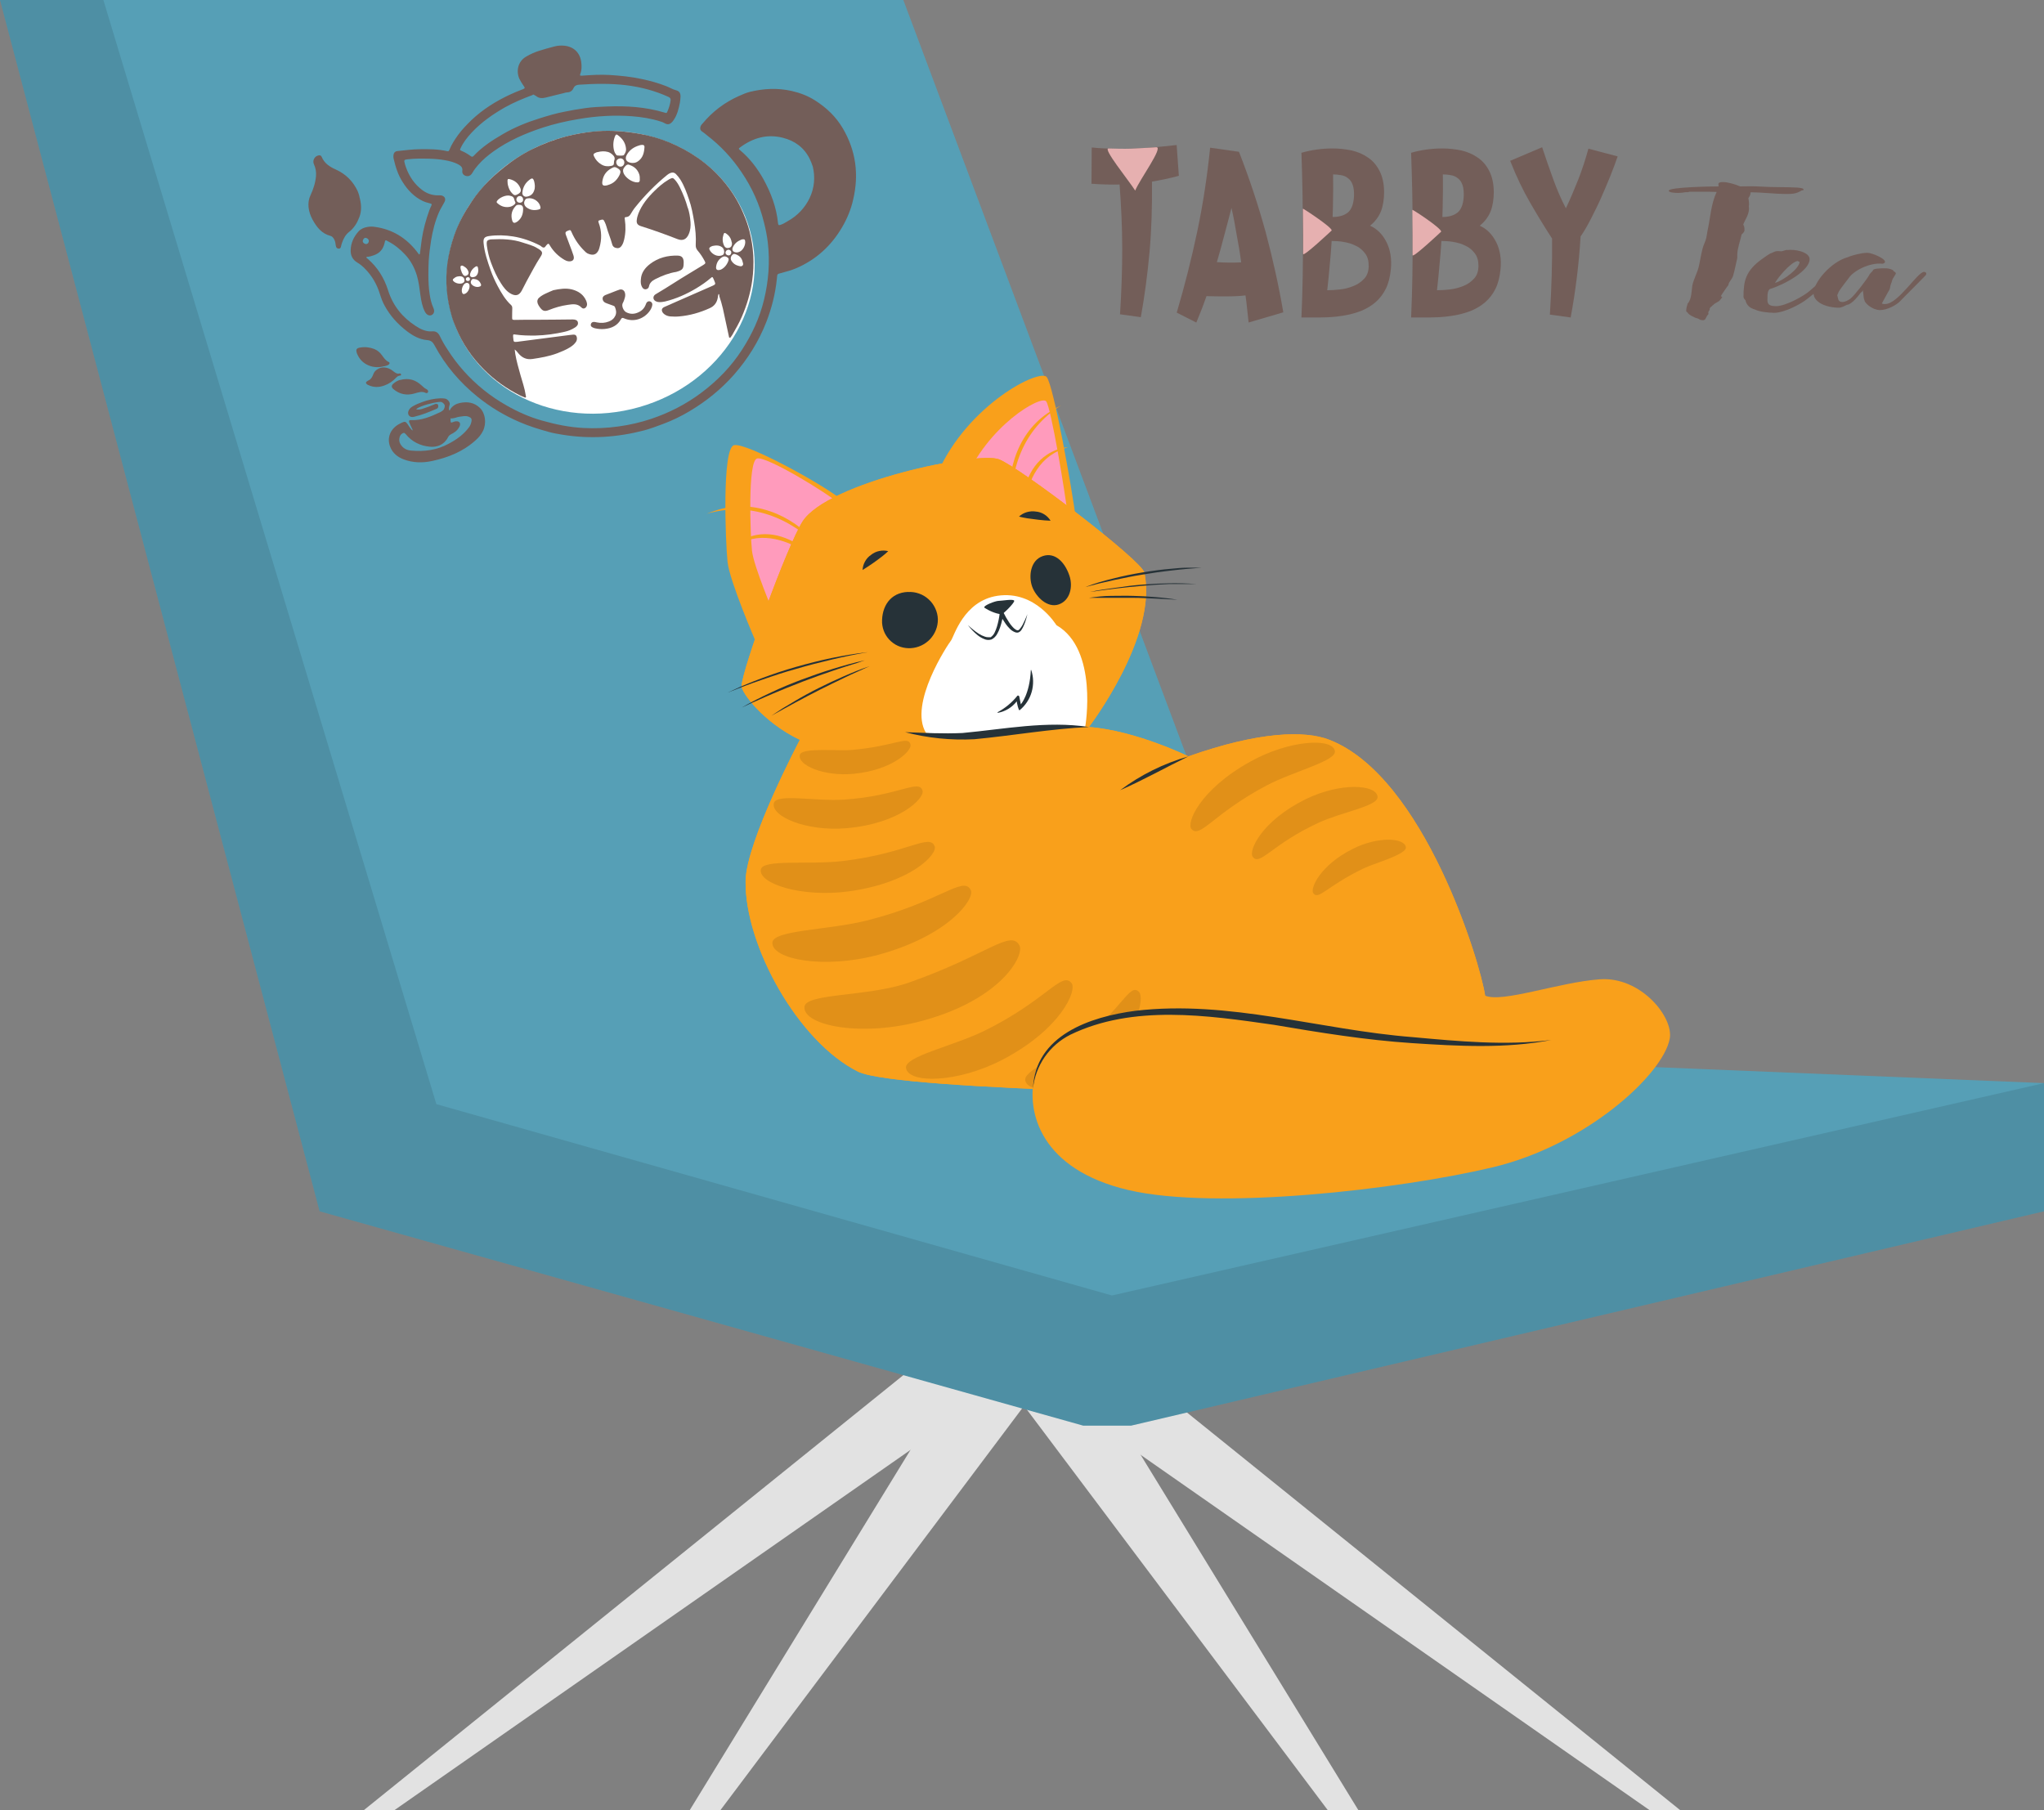 <svg xmlns="http://www.w3.org/2000/svg" id="Layer_1" data-name="Layer 1" viewBox="0 0 269.29 238.52"><rect x="0" y="0" width="269.29" height="238.52" fill="#808080" stroke="none"/><defs><style>      .cls-1, .cls-2 {        isolation: isolate;        opacity: .1;      }      .cls-3 {        fill: #735e59;      }      .cls-4 {        fill: #e2e2e2;      }      .cls-5 {        fill: #263238;      }      .cls-6 {        fill: #e6b0b0;      }      .cls-7 {        fill: #ff9bbc;      }      .cls-8 {        fill: #fff;      }      .cls-9 {        fill: #f9a01b;      }      .cls-2 {        fill: #090909;      }      .cls-10 {        fill: #569fb6;      }    </style></defs><path class="cls-4" d="M119.52,180.78l-71.61,57.74h4.03l82.71-57.74h-15.13Z"></path><path class="cls-4" d="M126.24,180.78l-35.38,57.74h4.04l43.36-57.74h-12.02Z"></path><path class="cls-4" d="M143.59,180.78l35.38,57.74h-4.03l-43.37-57.74h12.02,0Z"></path><path class="cls-4" d="M149.77,180.78l71.61,57.74h-4.03l-82.7-57.74h15.12Z"></path><path class="cls-10" d="M269.29,159.6v-16.89l-98.34-4.04L119.01,0H0l42.11,159.6,100.6,28.24h6.31l120.27-28.24h0Z"></path><path class="cls-2" d="M0,0h13.62l43.87,145.48,89,25.21,122.8-27.98v16.89l-120.27,28.24h-6.31l-100.6-28.24L0,0Z"></path><path class="cls-9" d="M141.81,68.83c-.61-4.74-3-18-3.91-19.15s-10.35,3.58-14.34,12.58l18.25,6.57Z"></path><path class="cls-7" d="M140.75,68.45c-.46-3.88-2.27-14.64-2.91-15.56-.64-.92-7.83,3.24-10.78,10.61l13.69,4.95Z"></path><path class="cls-9" d="M134.78,67.78c-.3-2.89.63-6.21,3.16-7.87.83-.55,1.78-.9,2.77-1-.23.09-.46.18-.68.25-.23.07-.45.17-.66.29-3.13,1.46-4.29,5.07-4.59,8.29v.04h0Z"></path><path class="cls-9" d="M133.34,67.7c-1.08-4.78.47-10.36,4.61-13.21.58-.39,1.19-.75,1.82-1.06-5,3.15-6.9,8.56-6.43,14.27h0Z"></path><path class="cls-9" d="M111.05,65.98c-2.31-2-12.75-7.73-14.35-7.32s-1.12,12.78-.85,15.36c.27,2.58,3.75,10.6,3.75,10.6l11.45-18.64Z"></path><path class="cls-7" d="M110.74,66.48c-1.83-1.58-9.75-6.4-11-6.07s-.89,10.11-.67,12.15,2.87,8.28,2.87,8.28c0,0,8.8-14.36,8.8-14.36Z"></path><path class="cls-9" d="M107.16,73.41c-2.62-1.89-6.11-3.39-9.26-2-.23.08-.45.18-.65.3-.21.12-.42.24-.64.35.72-.68,1.59-1.18,2.54-1.46,2.92-.8,6,.68,8,2.8h.01Z"></path><path class="cls-9" d="M108.09,72.26c-4-4.11-9.34-6.23-15-4.56.65-.27,1.32-.49,2-.67,4.87-1.23,10.09,1.27,13,5.23Z"></path><path class="cls-9" d="M97.7,90.41c0,.82,2.81,4.74,7.68,7.07,0,0-7.06,13.36-7.15,18.57-.13,8.51,6.9,21.19,14.8,25.14,5.28,2.64,57.38,3.19,59.85,3.19s23.19-10.26,22.78-13.2c-.59-4.2-8-28.82-20.51-33.7-3.27-1.28-9.36-1.08-18.58,2.18,0,0-6.91-3.4-13.11-3.87,0,0,9.11-11.91,7.31-20.34-.34-1.6-16.36-13.84-19.16-14.93s-22.57,3-25.88,8.2c-2.04,3.21-8,19.62-8.03,21.69Z"></path><path class="cls-9" d="M97.7,90.41c0,.82,2.81,4.74,7.68,7.07,0,0-7.06,13.36-7.15,18.57-.13,8.51,6.9,21.19,14.8,25.14,5.28,2.64,57.38,3.19,59.85,3.19s23.19-10.26,22.78-13.2c-.59-4.2-8-28.82-20.51-33.7-3.27-1.28-9.36-1.08-18.58,2.18,0,0-6.91-3.4-13.11-3.87,0,0,9.11-11.91,7.31-20.34-.34-1.6-16.36-13.84-19.16-14.93s-22.57,3-25.88,8.2c-2.04,3.21-8,19.62-8.03,21.69Z"></path><path class="cls-5" d="M156.57,99.66c-3,1.46-6,3.15-9,4.46,2.7-2.02,5.75-3.53,9-4.46Z"></path><path class="cls-1" d="M105.38,99.45c-.35,1.34,3.14,2.9,7.13,2.5,5.2-.52,7.63-3.08,7.45-3.83-.29-1.29-2,.2-7.82.7-1.68.15-6.51-.36-6.76.63Z"></path><path class="cls-1" d="M101.96,105.81c-.45,1.73,4.24,3.78,9.59,3.31,7-.62,10.21-3.92,10-4.9-.41-1.68-3.13.67-10.4,1.14-3.76.24-8.86-.84-9.19.45Z"></path><path class="cls-1" d="M100.24,114.56c-.34,1.87,5.43,3.75,11.69,2.87,8.15-1.15,11.6-4.89,11.21-5.92-.67-1.76-3.62.94-12.14,1.94-4.37.52-10.51-.29-10.76,1.11Z"></path><path class="cls-1" d="M185.22,111.64c-.15-1.27-3.7-1.47-7,.21-4.35,2.18-5.61,5.22-5.21,5.82.69,1,1.71-.86,6.57-3.22,1.39-.69,5.75-1.86,5.64-2.81Z"></path><path class="cls-1" d="M181.49,104.97c-.18-1.65-4.95-1.88-9.45.32-5.85,2.87-7.57,6.82-7,7.59.91,1.32,2.5-1.63,8.66-4.47,3.14-1.45,7.93-2.21,7.79-3.44Z"></path><path class="cls-1" d="M175.86,98.93c-.33-1.74-6-1.44-11.12,1.41-6.71,3.71-8.46,8.12-7.77,8.89,1.16,1.3,2.84-2,9.9-5.74,3.64-1.91,9.29-3.23,8.99-4.56Z"></path><path class="cls-1" d="M135.09,142.43c.56,1.82,5.46,1.25,9.54-2,5.31-4.22,6.16-8.95,5.44-9.72-1.23-1.32-2.17,2.26-7.8,6.5-2.89,2.19-7.6,3.87-7.18,5.22Z"></path><path class="cls-1" d="M101.76,124.19c-.11,2.23,6.85,3.54,14,1.6,9.29-2.54,12.73-7.39,12.13-8.53-1-1.94-4.07,1.63-13.79,4.05-5.02,1.25-12.25,1.23-12.34,2.88Z"></path><path class="cls-1" d="M119.36,140.72c.33,2.07,6.74,2,12.69-1.08,7.75-4.05,9.88-9.17,9.12-10.11-1.28-1.61-3.29,2.24-11.44,6.27-4.19,2.06-10.57,3.37-10.37,4.92Z"></path><path class="cls-1" d="M105.98,132.69c-.12,2.48,7.66,4,15.64,1.78,10.39-2.84,13.37-8.64,12.69-9.9-1.16-2.17-4.34,1.31-14.55,4.89-5.44,1.91-13.69,1.37-13.78,3.23Z"></path><path class="cls-9" d="M195.66,131.18c2.24,1,9.75-1.77,15.13-2.15,5.38-.38,9.74,5,9.19,7.84-.89,4.71-11,14-23.31,16.93s-36.43,5.71-48,3-13.46-10.23-12.37-15c1.38-6.05,10.07-9.3,22-8.29,7.89.67,21.65,3.07,29.72,3.52l7.64-5.85h0Z"></path><path class="cls-5" d="M136.09,143.46c.26-7.07,7.57-9.51,13.51-10.28,12.34-1.45,24.31,2.52,36.5,3.47,6.06.55,12.19,1.14,18.26.38-6,1.16-12.24.81-18.33.41s-12.19-1.39-18.2-2.41c-8.76-1.26-18.57-2.69-26.81,1.3-1.36.68-2.52,1.69-3.38,2.93-.86,1.25-1.4,2.69-1.55,4.2h0Z"></path><path class="cls-8" d="M131.42,78.5c-4.49.67-5.74,5.41-6.13,5.9s-5.63,8.35-3.29,12.17c1.83.22,3.68.32,5.52.29,2.51-.1,11.95-1.22,15.46-1.13,0,0,1.76-10.16-3.8-13.36-.02,0-2.75-4.62-7.76-3.87Z"></path><path class="cls-5" d="M143.46,95.79c-5.08.24-10,1.13-15.09,1.61-3.07.16-6.15-.15-9.12-.93,2.54.09,5,.23,7.55.11,5.52-.51,11.11-1.64,16.66-.79Z"></path><path class="cls-5" d="M137.41,73.26c1.56-.52,2.87.77,3.48,2.58.5,1.48.08,3.29-1.41,3.8s-3-1-3.49-2.33-.27-3.5,1.42-4.05h0Z"></path><path class="cls-5" d="M119.63,77.99c-2.36.09-3.49,1.95-3.42,4.07.03.47.15.93.35,1.35.21.42.49.8.85,1.11.35.31.76.55,1.21.7.45.15.92.21,1.39.18.97-.06,1.87-.49,2.53-1.19.66-.71,1.03-1.64,1.02-2.61-.01-.5-.13-.99-.34-1.44-.21-.45-.5-.86-.87-1.19-.37-.34-.8-.6-1.26-.76-.47-.17-.97-.24-1.46-.21h0Z"></path><path class="cls-5" d="M129.67,80.05c.68.46,1.45.77,2.26.91.19,0,1.71-1.49,1.69-1.79s-1.65,0-2.06,0-1.99.6-1.89.88Z"></path><path class="cls-5" d="M135.36,80.92c-.19.47-.39.94-.62,1.38-.11.21-.25.41-.4.59-.06.07-.13.13-.22.16-.09,0-.17-.02-.25-.06-.19-.11-.36-.26-.5-.43-.16-.18-.31-.37-.44-.58-.27-.41-.52-.84-.73-1.28l-.39-.81-.1.9c-.07.6-.19,1.18-.36,1.76-.09.28-.19.56-.32.82-.12.24-.29.44-.51.59h-.36c-.14,0-.28-.03-.41-.08-.28-.09-.55-.22-.8-.38-.51-.33-.99-.72-1.43-1.15.37.5.8.96,1.29,1.35.25.2.53.37.83.49.31.15.67.17,1,.06.32-.16.57-.42.74-.73.16-.28.29-.58.39-.89.2-.6.34-1.22.42-1.85l-.5.08c.23.46.5.91.8,1.33.15.22.32.42.51.61.19.21.42.37.68.48.15.07.33.09.49.05.15-.06.29-.17.38-.3.15-.22.27-.45.37-.7.19-.46.33-.93.44-1.41Z"></path><path class="cls-5" d="M142.98,77.35c1.25-.34,2.51-.65,3.78-.92s2.53-.53,3.81-.73l1.92-.3c.64-.08,1.28-.17,1.93-.24,1.28-.16,2.57-.25,3.87-.36h-1.95c-.65,0-1.3.07-1.94.13-1.3.1-2.59.28-3.87.49s-2.56.47-3.82.79c-.63.15-1.26.32-1.88.5s-1.24.41-1.85.64h0Z"></path><path class="cls-5" d="M143.64,77.99l1.74-.24,1.74-.22c1.16-.13,2.32-.26,3.48-.35l1.75-.14,1.74-.09h3.51c-1.17-.08-2.34-.12-3.51-.1s-2.34.08-3.51.17-2.33.23-3.49.41-2.31.28-3.45.56h0Z"></path><path class="cls-5" d="M143.45,78.77h5.84c.97,0,1.95.06,2.92.1l2.92.15c-.48-.08-1-.14-1.45-.2s-1-.11-1.46-.15c-1-.09-1.94-.13-2.92-.16-.98-.03-1.95,0-2.93,0s-1.95.13-2.92.26Z"></path><path class="cls-5" d="M114.33,85.93c-.8.08-1.6.2-2.39.33s-1.59.28-2.38.44c-1.58.33-3.14.73-4.69,1.17-1.55.44-3.08.95-4.59,1.52-.76.28-1.5.58-2.25.89-.37.15-.74.32-1.1.49l-1.1.5c1.5-.59,3-1.18,4.52-1.69.76-.27,1.52-.52,2.28-.77s1.54-.48,2.31-.69c1.54-.46,3.1-.85,4.66-1.22s3.14-.7,4.73-.97Z"></path><path class="cls-5" d="M113.93,87c-1.42.31-2.82.71-4.2,1.13s-2.76.91-4.13,1.42c-1.37.51-2.7,1.07-4,1.68s-2.61,1.26-3.88,2c.66-.3,1.31-.63,2-.91l1-.45,1-.43c.67-.29,1.34-.56,2-.83.66-.27,1.35-.54,2-.79,1.35-.52,2.72-1,4.09-1.47.68-.23,1.37-.46,2.06-.67.69-.21,1.37-.42,2.06-.68Z"></path><path class="cls-5" d="M114.56,87.78c-1.15.38-2.27.84-3.38,1.32s-2.21,1-3.29,1.54-2.15,1.12-3.19,1.74c-.53.3-1,.62-1.56.93l-1.52,1c1.06-.58,2.11-1.18,3.18-1.75s2.13-1.14,3.21-1.68,2.16-1.07,3.25-1.59c.54-.26,1.09-.52,1.64-.76.55-.24,1.1-.51,1.66-.75Z"></path><path class="cls-5" d="M138.41,68.61c-.21-.34-.49-.63-.83-.84s-.72-.34-1.12-.37c-.39-.06-.79-.03-1.18.08-.38.11-.73.31-1.03.58.4.12.75.16,1.09.23,1,.14,2,.28,3.06.32h0Z"></path><path class="cls-5" d="M113.64,75.1c.88-.54,1.73-1.13,2.54-1.76.29-.22.57-.46.84-.72-.39-.1-.79-.1-1.18-.02s-.76.25-1.07.5c-.33.22-.61.52-.8.87-.2.35-.31.74-.33,1.13Z"></path><path class="cls-5" d="M131.43,93.84c1.01-.54,1.9-1.28,2.61-2.17.05-.07.22,0,.24.08l.21,1.05s1.17-1.28,1.32-4.52h.05c.31.93.33,1.94.06,2.89s-.83,1.79-1.59,2.41c-.15.08-.36-1-.38-1.17-.6.78-1.47,1.32-2.44,1.5-.05.02-.13-.04-.08-.07h0Z"></path><g id="text"><path class="cls-3" d="M143.83,19.43c.93.1,1.79.13,2.58.16s1.63.03,2.49,0,1.79-.06,2.74-.16c.99-.06,2.11-.19,3.38-.32l.29,4.05c-.64.19-1.28.32-1.85.45s-1.15.22-1.69.32c.03,3.25-.06,6.35-.32,9.25-.26,2.9-.64,5.77-1.15,8.61l-2.74-.38c.19-2.97.29-5.84.29-8.61s-.13-5.61-.35-8.49c-1.12.03-2.36,0-3.7-.1l.03-4.79h0Z"></path><path class="cls-3" d="M164.5,42.49c-.06-.57-.13-1.15-.19-1.75-.06-.61-.13-1.21-.22-1.82-.8.1-1.63.13-2.46.13s-1.72,0-2.68-.03c-.22.64-.45,1.24-.67,1.82-.22.57-.45,1.12-.67,1.66l-2.58-1.31c1.05-3.54,1.95-7.11,2.71-10.72s1.31-7.27,1.69-11.01l3.8.54c1.4,3.57,2.55,7.08,3.51,10.56.93,3.48,1.72,7.02,2.33,10.59l-4.56,1.34h-.01ZM162.24,27.4c-.29,1.15-.61,2.36-.93,3.54-.32,1.21-.64,2.42-.99,3.6.54.03,1.08.06,1.6.06s1.05,0,1.6-.03c-.16-1.28-.38-2.49-.61-3.73-.19-1.18-.41-2.33-.67-3.45h0Z"></path><path class="cls-3" d="M171.46,20.13c1.31-.38,2.71-.57,4.15-.57.83,0,1.66.1,2.46.26.8.19,1.5.48,2.14.93.64.41,1.15,1.02,1.53,1.75s.61,1.69.61,2.81c0,.93-.13,1.79-.41,2.52-.29.73-.77,1.37-1.44,1.91.93.41,1.66,1.15,2.17,2.17s.7,2.2.57,3.57c-.1,1.02-.32,1.88-.67,2.58-.35.7-.8,1.28-1.34,1.75s-1.15.83-1.82,1.12c-.67.26-1.4.48-2.14.61-.73.13-1.5.22-2.27.26s-1.5.03-2.2.03h-1.34c.16-3.6.22-7.21.19-10.78,0-3.6-.06-7.24-.19-10.91h0ZM175.44,31.77c-.06,1.08-.16,2.2-.26,3.25-.1,1.08-.19,2.14-.32,3.22.48,0,1.02-.03,1.66-.1.64-.06,1.21-.22,1.79-.45s1.05-.57,1.44-.99.57-.99.57-1.69-.16-1.21-.48-1.63-.7-.77-1.21-.99c-.48-.26-1.02-.41-1.6-.51-.54-.1-1.08-.13-1.6-.13v.02ZM175.63,22.97c0,.96.03,1.91,0,2.81,0,.93-.03,1.85-.06,2.81.83,0,1.5-.19,1.98-.57s.77-1.08.83-2.11c.03-.64-.03-1.15-.16-1.53s-.32-.67-.61-.89c-.26-.22-.57-.35-.93-.41-.32-.06-.7-.1-1.05-.1h0Z"></path><path class="cls-3" d="M185.91,20.13c1.31-.38,2.71-.57,4.15-.57.83,0,1.66.1,2.46.26.8.19,1.5.48,2.14.93.64.41,1.15,1.02,1.53,1.75s.61,1.69.61,2.81c0,.93-.13,1.79-.41,2.52-.29.73-.77,1.37-1.44,1.91.93.41,1.66,1.15,2.17,2.17s.7,2.2.57,3.57c-.1,1.02-.32,1.88-.67,2.58-.35.7-.8,1.28-1.34,1.75s-1.15.83-1.82,1.12c-.67.26-1.4.48-2.14.61-.73.13-1.5.22-2.27.26s-1.5.03-2.2.03h-1.34c.16-3.6.22-7.21.19-10.78.03-3.6-.06-7.24-.19-10.91h0ZM189.9,31.77c-.06,1.08-.16,2.2-.26,3.25-.1,1.08-.19,2.14-.32,3.22.48,0,1.02-.03,1.66-.1s1.21-.22,1.79-.45c.57-.22,1.05-.57,1.44-.99s.57-.99.57-1.69-.16-1.21-.48-1.63-.7-.77-1.21-.99c-.48-.26-1.02-.41-1.6-.51s-1.08-.13-1.6-.13v.02ZM190.09,22.97c0,.96.03,1.91,0,2.81,0,.93-.03,1.85-.06,2.81.83,0,1.5-.19,1.98-.57s.77-1.08.83-2.11c.03-.64-.03-1.15-.16-1.53s-.32-.67-.61-.89c-.26-.22-.57-.35-.93-.41-.32-.06-.67-.1-1.05-.1h0Z"></path><path class="cls-3" d="M213.12,20.61c-.29.83-.61,1.72-.99,2.65s-.77,1.85-1.18,2.78-.86,1.82-1.31,2.71-.89,1.66-1.37,2.36h-.03c-.22,3.7-.67,7.27-1.31,10.72l-2.74-.38c.22-3.41.32-6.76.29-10.02-.96-1.47-1.91-3.03-2.87-4.69s-1.85-3.51-2.65-5.55l4.21-1.79c.48,1.44.96,2.84,1.44,4.15.48,1.34,1.02,2.62,1.69,3.89.61-1.28,1.15-2.58,1.66-3.86.51-1.31.93-2.62,1.31-3.99l3.86,1.02h-.01Z"></path><g><path class="cls-3" d="M224.16,42.14l-.06.03c-.13-.03-.29-.16-.45-.22-.32-.03-1.28-.54-1.31-.77-.1-.06-.19-.13-.19-.22,0-.32.1-.64.19-.96.54-.57.51-1.69.61-2.33.16-.89.7-1.75.89-2.68.19-.83.35-2.14.7-2.9.26-.54.32-1.08.41-1.63.38-1.69.45-3.54,1.21-5.17-.67-.03-1.34-.03-2.01-.03h-1.56c-.26.1-.32.06-.51.06-.32.06-.7.1-1.02.1-.26,0-1.21-.03-1.21-.29,0-.48,5.65-.57,6.57-.57.03-.22-.26-.57.57-.57.7,0,1.69.32,2.27.57.93-.03,1.91-.03,2.84.03,1.56.1,3.16.03,4.75.13.22.03.77.06.77.26,0,.13-.16.06-.29.13-.61.38-1.08.45-1.91.45-1.6,0-3.19-.22-4.79-.22,0,.29-.1.51-.29.77.06.29.13.8.06,1.08.16.96-.51,1.75-.73,2.39l.03.1c.13.1.13.54.13.64,0,.22-.19.41-.38.57-.16.77-.57,1.88-.57,2.65v.45c-.16.67-.35,1.69-.54,2.3,0,.03-.06.22-.1.26-.1.26-.51.67-.51.93l-.03.1c-.13.13-.99,1.4-.99,1.44.06.03.13.06.13.1s-.06.06,0,.06c.03,0,.06-.03.1-.03-.13.13-.26.26-.35.41-.22.26-.7.38-.86.61-.1.03-.19.19-.26.22l-.06.03c-.06.06-.06.13-.16.19.03.35-.19.38-.19.57l.03.19s-.06.1-.1.13c-.16.13-.29.64-.45.64-.1.1-.26.03-.38.03v-.03Z"></path><path class="cls-3" d="M231.27,40.8c-.8-.19-1.21-.7-1.31-1.24-.13-.13-.26-.29-.26-.45,0-2.07.26-3.45,2.52-5.04.22-.13.93-.7,1.18-.73.32-.13.45-.26.83-.26l.45.03c.22,0,.67-.26.86-.16.13-.03.26-.03.38-.03,1.08,0,2.49.41,2.49,1.24,0,1.5-3.32,3.35-5.23,3.92-.32.22-.32.77-.32,1.05,0,.61-.16,1.21,1.12,1.21s3.73-1.37,4.43-2.01c.38-.35.89-.73,1.21-1.08.22-.22.99-1.12,1.31-1.21.13-.03.26-.06.38-.06l.1-.03c.1,0,.1.13.1.16,0,.22-.45.54-.64.7-.32.29-.7.61-.93.93-.06.06-.1.19-.13.26-.48.45-1.12.89-1.66,1.34-.83.7-3.06,1.88-4.43,1.88-.83-.03-1.85-.13-2.46-.41h0ZM237.11,34.52l-.29-.13c-.93.16-2.71,2.33-2.97,2.9,1.21-.41,3.16-1.88,3.25-2.78h0Z"></path><path class="cls-3" d="M245.66,39.62c-.19-.41-.13-.83-.22-1.24.03-.03.06-.1.06-.13l-.38.35c-.19.26-1.15,1.53-1.79,1.56-.26.13-.7.38-1.05.38-1.72,0-3.35-.73-3.35-1.91,0-1.44,2.3-4.15,4.53-4.75.57-.26,1.82-.57,2.55-.57.61,0,2.33.73,2.33,1.18,0,.13-.13.22-.32.26-1.72-.19-3.8.93-4.43,1.85l-.61.8c-.16.22-.77.99-.8,1.21-.06.1-.13.26-.13.35l.03.03c.1.29.03.8.64.8.41,0,.83-.26,1.08-.45.57-.45,2.14-2.52,2.46-3.09.1-.26.38-.41.51-.64,0-.26,1.24-.26,1.53-.26.41,0,.77.06,1.12.26,0,.03.03.06.03.1.16.1.32.19.32.29,0,.19-.45.7-.48.93-.06.29-.22.54-.26.86-.03.26-.13.48-.29.7-.13.22-.8,1.47-.8,1.47,0,.1.32.1.41.1,1.75,0,4.27-4.24,5.14-4.24.13,0,.29.1.29.19,0,.06,0,.13-.03.19-.03.1-3.06,3.09-3.38,3.45-.51.54-1.72,1.21-2.74,1.21-.89-.06-1.75-.73-1.98-1.21v-.03Z"></path></g></g><g id="stripes"><path class="cls-6" d="M146.06,19.56c.8.03,2.01.06,2.87.03.86-.03,2.42-.13,3.41-.19.99-.06-2.23,4.31-2.78,5.71-.93-1.44-4.31-5.58-3.51-5.55h0Z"></path><path class="cls-6" d="M175.44,30.37s-3.76,3.54-3.76,3.09v-2.49c0-1.15-.03-2.3-.03-3.48,0-.06,3.8,2.42,3.8,2.87h-.01Z"></path><path class="cls-6" d="M189.86,30.53s-3.76,3.54-3.76,3.09v-2.49c0-1.15-.03-2.3-.03-3.48,0-.1,3.8,2.39,3.8,2.87h-.01Z"></path></g><g id="white_coloring" data-name="white coloring"><ellipse class="cls-8" cx="79.14" cy="35.88" rx="20.42" ry="18.47" transform="translate(-6.81 23.13) rotate(-15.95)"></ellipse></g><g id="logo"><g><path class="cls-3" d="M94.67,38.75c-.09.16-.08.34-.11.5-.12.64-.47,1.1-1.07,1.36-1.28.58-2.61.96-4,1.08-.4.04-.8.03-1.21,0-.25-.03-.5-.11-.7-.25-.09-.06-.17-.13-.25-.23-.23-.33-.16-.6.19-.76.53-.24,1.09-.48,1.63-.72,1.58-.69,3.16-1.39,4.74-2.08.37-.17.4-.23.24-.6-.05-.11-.09-.22-.13-.31-.12-.27-.16-.29-.36-.11-.58.5-1.22.94-1.88,1.34-1.3.78-2.66,1.39-4.13,1.75-.27.06-.55.1-.82.08-.15,0-.3-.04-.44-.12-.34-.19-.38-.6-.08-.85.08-.05.15-.1.22-.14.73-.45,1.48-.88,2.19-1.35,1.3-.84,2.63-1.61,3.94-2.42.33-.2.35-.26.16-.6-.25-.47-.55-.91-.89-1.31-.2-.23-.27-.48-.25-.79.06-1-.04-1.99-.2-2.97-.17-1.01-.35-2.01-.69-2.98-.3-.89-.62-1.78-1.13-2.6-.17-.27-.37-.51-.59-.74-.19-.2-.43-.24-.69-.15-.16.06-.32.15-.45.26-1.55,1.26-2.94,2.68-4.2,4.24-.26.31-.46.66-.68,1.01-.12.17-.24.26-.46.3-.28.02-.29.05-.25.34.13.88.11,1.76-.09,2.63-.06.26-.14.51-.28.74-.15.25-.34.43-.67.39-.33-.04-.54-.19-.63-.51-.21-.8-.55-1.55-.76-2.35-.05-.18-.12-.36-.2-.53-.17-.39-.24-.43-.63-.3-.26.08-.27.11-.18.37.4,1.08.41,2.17.09,3.28-.02.08-.06.17-.08.25-.3.69-.79.81-1.49.49-.14-.07-.24-.17-.35-.28-.75-.72-1.32-1.55-1.74-2.5-.13-.31-.17-.33-.4-.25-.38.14-.47.24-.38.53.17.48.34.94.53,1.42.17.45.35.9.49,1.35.17.53-.09.81-.63.77-.2-.02-.39-.09-.57-.2-.76-.45-1.39-1.05-1.86-1.81-.03-.07-.08-.13-.12-.19-.07-.13-.15-.15-.27-.04-.02.02-.03.04-.06.06-.15.12-.2.36-.41.37-.19,0-.32-.18-.48-.27-1.13-.58-2.32-1-3.57-1.2-1.04-.16-2.08-.2-3.14-.05-.62.09-.79.3-.73.93.12,1.25.52,2.41.93,3.58.25.71.57,1.41.92,2.07.49.92,1.01,1.81,1.78,2.52.12.12.15.24.15.41,0,.41-.03.81-.02,1.21,0,.3.03.32.33.33,1.05-.01,2.1-.04,3.14-.02,1.5,0,3.01-.03,4.51-.04.39,0,.62.12.68.36.08.32-.12.53-.36.69-.42.27-.86.46-1.36.57-1.27.29-2.55.47-3.85.5-.89.01-1.76,0-2.65-.13-.31-.05-.32-.03-.31.28.02.16.03.32.05.48.02.16.11.22.26.21.19,0,.38-.03.57-.06,2.21-.28,4.43-.57,6.64-.86.13-.02.28-.03.41-.04.27-.02.42.11.47.38.04.26-.03.48-.19.67-.21.28-.48.48-.78.66-.53.32-1.08.54-1.65.76-1.05.39-2.14.58-3.24.74-.77.11-1.36-.16-1.84-.74-.14-.17-.28-.36-.49-.51.03.2.06.41.08.61.16.92.42,1.83.67,2.72s.56,1.75.7,2.68c0,.06.04.13.04.19,0,.12-.06.17-.16.12-.2-.08-.39-.16-.59-.25-1.79-.89-3.4-2.03-4.81-3.45-1.56-1.56-2.78-3.35-3.64-5.4-.23-.54-.44-1.08-.6-1.64-.66-2.27-.86-4.58-.56-6.92.17-1.27.48-2.5.9-3.71.56-1.62,1.39-3.1,2.34-4.51,1.33-1.99,3.05-3.58,4.96-5.01,1.24-.93,2.58-1.69,3.99-2.3,1.49-.65,3.02-1.15,4.6-1.47,1-.21,2.01-.35,3.03-.43,1.83-.13,3.66.03,5.46.34,1.35.23,2.66.61,3.92,1.12,2.74,1.13,5.13,2.76,7.07,5,1.14,1.32,2.06,2.77,2.73,4.39.33.78.62,1.57.82,2.4.53,2.11.64,4.23.35,6.38-.23,1.68-.71,3.28-1.38,4.83-.35.82-.81,1.6-1.25,2.38-.06.09-.13.19-.19.28-.03.05-.07.11-.15.1-.1-.02-.11-.11-.11-.18-.26-1.22-.52-2.44-.79-3.66-.13-.57-.3-1.12-.48-1.67.03-.11,0-.23-.12-.27ZM78.7,20.04c-.07.02-.2.06-.3.12-.22.11-.25.18-.15.42.21.47.54.83.96,1.08.4.25.84.3,1.31.2.31-.07.35-.13.37-.45,0-.09,0-.18.03-.26.15-.33,0-.56-.22-.77-.19-.17-.39-.31-.65-.37-.42-.11-.85-.09-1.35.04ZM83.69,21.43c.15-.04.28-.11.41-.21.62-.46.77-1.14.81-1.87,0-.18-.11-.27-.3-.26-.22,0-.44.08-.66.16-.63.24-1.11.64-1.41,1.23-.23.46-.01.85.48.95.23.06.45.05.68,0ZM80.09,24.38c.74-.2,1.18-.66,1.5-1.26.27-.54.18-.73-.33-1.01-.16-.08-.29-.13-.47-.05-.75.33-1.26.87-1.41,1.7-.13.66.05.81.71.63,0-.02.04-.03,0-.02ZM84.23,23.01c-.17-.54-.51-.93-1-1.16s-.61-.25-.94.15c-.2.24-.25.43-.17.71.19.67,1.17,1.35,1.87,1.32.18,0,.29-.08.3-.27-.01-.25.02-.52-.06-.75ZM80.87,19.72c.06.22.1.36.19.49s.16.29.32.28c.24,0,.5.05.75-.02.04-.01.09-.06.11-.11.15-.22.26-.45.24-.73-.06-.78-.45-1.36-1.08-1.82-.19-.14-.24-.11-.35.09-.26.6-.3,1.23-.18,1.81ZM67.81,26.45c-.12-.48-.22-.57-.66-.67-.53-.11-1.37.26-1.67.7-.08.13-.05.21.05.29.43.39.93.58,1.53.5.26-.03.49-.14.68-.3.13-.11.23-.23.12-.41-.04-.03-.05-.08-.06-.1ZM70.39,23.95c-.14-.49-.27-.54-.62-.27-.57.42-.88.99-.95,1.69-.04.34.25.61.59.54.48-.08.81-.34.96-.8.16-.41.09-.81.02-1.15ZM68.16,27c-.08.02-.14.05-.22.14-.52.56-.67,1.19-.46,1.91.1.33.28.39.57.21.07-.03.13-.08.19-.13.51-.42.68-.98.68-1.61,0-.48-.27-.57-.77-.52ZM71.17,27.15c-.19-.67-.98-1.15-1.68-1.01-.08.02-.17.03-.24.11-.29.34-.26.77.11,1.07.46.35.98.43,1.55.3.31-.07.35-.16.26-.47ZM66.95,24.51c.09.35.25.67.49.93.31.33.42.35.81.13.34-.19.45-.43.31-.77-.26-.65-.77-1.05-1.44-1.2-.2-.05-.25.01-.26.21,0,.24.02.48.09.7ZM93.86,32.42c-.07.02-.17.05-.23.1-.18.1-.24.21-.14.4.25.52.97.97,1.61.73.08-.04.16-.06.22-.14.17-.26.08-.72-.17-.92-.4-.31-.85-.27-1.29-.18ZM97.33,33.21c.53-.15.96-.95.83-1.52-.03-.1-.09-.16-.18-.16-.11-.01-.22,0-.33.05-.5.2-.89.51-1.11,1.03-.13.29,0,.56.31.62.16.04.33.04.48-.02ZM94.96,35.53c.43-.2.77-.58.97-1.08.07-.17.13-.38-.06-.51-.19-.14-.39-.22-.63-.11-.51.27-.81.7-.89,1.28-.06.42.13.57.6.42ZM97.84,34.5c-.13-.57-.48-.84-.95-1.01-.1-.03-.2-.05-.29,0-.31.18-.42.57-.23.88.2.32.49.54.86.64.2.05.42.14.57,0,.2-.16.06-.38.04-.51ZM96.35,31.7c-.1-.39-.34-.7-.67-.92-.21-.14-.29-.11-.36.12-.16.48-.15.96.06,1.43.16.33.39.42.75.3.21-.07.34-.32.3-.63-.03-.1-.07-.19-.08-.29ZM60.26,36.43c-.22.06-.37.17-.52.3-.1.09-.11.18-.02.29.25.3.85.45,1.21.29.13-.07.25-.13.26-.3.03-.32-.16-.56-.47-.6-.17-.03-.33,0-.46.03ZM61.84,37.52c-.07-.25-.35-.32-.58-.17-.32.21-.52.87-.37,1.22.07.18.17.22.36.14.4-.14.71-.79.59-1.19ZM62.45,36.5c.24-.05.39-.22.48-.44.1-.24.09-.49.05-.74-.04-.24-.15-.3-.36-.17-.33.22-.56.51-.67.88-.03.15-.07.29.06.42.16.12.31.08.45.04ZM63.36,37.43c-.15-.36-.41-.61-.84-.66-.17-.03-.31-.05-.42.15-.1.19-.11.35.01.52.23.29.69.45,1.05.33.21-.06.26-.15.2-.34ZM60.75,35.63c.06.21.12.37.22.51.17.24.3.27.54.15.21-.11.28-.28.19-.54-.1-.29-.3-.49-.56-.64-.11-.07-.26-.17-.39-.09-.14.09-.07.28-.06.42.02.07.04.14.05.18ZM81.59,20.89c-.31.09-.46.34-.38.64.09.32.41.5.7.4.25-.09.39-.37.33-.65-.08-.32-.35-.47-.65-.39ZM68.37,25.84c-.24.07-.39.34-.32.56.07.24.33.36.58.29.24-.07.34-.29.27-.54-.07-.24-.29-.37-.52-.3ZM96.09,33.64c.18-.05.29-.26.25-.45-.04-.2-.27-.33-.47-.27-.21.06-.34.28-.27.47.05.18.3.31.49.25ZM61.73,37.01c.13-.04.21-.12.18-.28-.03-.16-.19-.25-.34-.2-.14.04-.23.19-.19.33.05.12.19.2.36.15Z"></path><path class="cls-3" d="M48.26,33.86c0,.13.13.2.23.28,1.27,1.11,2.13,2.5,2.64,4.12.63,2,1.87,3.55,3.63,4.69.29.19.6.37.93.5.39.15.8.25,1.22.21.5-.05.81.16,1.03.6.29.61.63,1.21,1.01,1.78,1.29,2.03,2.86,3.79,4.75,5.32.96.78,1.99,1.47,3.07,2.08,1.46.83,2.99,1.51,4.62,1.97,1.77.5,3.57.88,5.44.98,1.56.08,3.1.02,4.65-.2,1.48-.2,2.94-.54,4.34-1.01,2.35-.79,4.53-1.91,6.52-3.39,2.14-1.59,3.98-3.47,5.42-5.71,1.31-2.02,2.32-4.19,2.89-6.55.61-2.5.8-5.01.51-7.55-.11-.9-.28-1.79-.51-2.67-.58-2.4-1.58-4.6-2.96-6.63-1.25-1.86-2.76-3.48-4.53-4.84-.21-.17-.42-.36-.66-.51-.27-.16-.31-.47-.16-.77.05-.1.13-.19.21-.27,1.31-1.58,2.9-2.79,4.78-3.63.48-.21.96-.43,1.48-.56,1.82-.44,3.63-.53,5.47-.12,1.11.25,2.16.65,3.1,1.25,1.51.96,2.76,2.15,3.67,3.7,1.72,2.95,2.13,6.07,1.35,9.38-.29,1.29-.79,2.5-1.46,3.64-1.43,2.44-3.41,4.25-6.01,5.38-.6.26-1.23.43-1.88.61-.7.2-.63.07-.7.8-.2,1.96-.68,3.86-1.39,5.69-1,2.56-2.43,4.85-4.25,6.93-1.71,1.94-3.68,3.52-5.88,4.83-1.11.66-2.26,1.22-3.47,1.67-.83.31-1.65.62-2.5.85-3.54.92-7.12,1.16-10.74.57-.62-.1-1.22-.2-1.82-.37-1.31-.36-2.61-.76-3.87-1.31-1.98-.85-3.81-1.95-5.5-3.31-2.33-1.88-4.25-4.12-5.67-6.77-.22-.42-.46-.67-.99-.71-.99-.08-1.85-.56-2.63-1.15-1.21-.92-2.22-2.02-2.95-3.36-.28-.49-.47-1.03-.64-1.56-.39-1.27-1.03-2.4-1.98-3.35-.3-.31-.64-.59-1-.8-.62-.37-.89-.94-.87-1.62.03-.96.41-1.79,1.05-2.49.3-.33.7-.49,1.13-.57.34-.07.7-.07,1.05-.01,2.26.32,4.06,1.43,5.47,3.22.11.13.21.27.31.41.15-.04.12-.16.13-.23.08-.58.15-1.17.23-1.77.19-1.3.55-2.57.99-3.81.07-.22.18-.41.27-.62.09-.18.05-.25-.14-.29-.35-.08-.7-.19-1.04-.35-1.1-.54-1.93-1.41-2.58-2.44-.62-.95-.96-2.03-1.21-3.12-.04-.15-.04-.3-.02-.45.04-.33.22-.53.57-.55.97-.1,1.92-.23,2.9-.24,1.22-.02,2.42-.01,3.62.26.2.05.23-.08.29-.2.28-.7.69-1.31,1.12-1.92.52-.72,1.14-1.35,1.77-1.97,1.52-1.44,3.27-2.53,5.16-3.4.46-.22.95-.41,1.43-.6.04-.01.1-.03.14-.05.35-.15.35-.19.14-.48-.2-.29-.39-.58-.55-.91-.44-.96-.23-2.27.86-2.91.57-.34,1.17-.61,1.79-.8.62-.19,1.26-.38,1.9-.54.45-.13.89-.16,1.35-.12,1.28.12,2.13.96,2.26,2.25.05.48.06.95-.12,1.42-.1.27-.06.3.24.28,1.2-.09,2.4-.16,3.59-.09,1.44.09,2.87.23,4.28.54,1.09.23,2.16.53,3.19.93.31.12.59.27.9.41.1.05.22.07.32.11.49.12.67.35.67.85-.02.26-.03.54-.08.79-.16.81-.34,1.6-.82,2.3-.07.11-.15.21-.23.29-.33.33-.61.35-1.01.11-.15-.09-.3-.14-.46-.19-1.23-.4-2.51-.6-3.79-.7-2.37-.18-4.71-.03-7.05.37-1.63.27-3.23.64-4.78,1.15-2.27.75-4.46,1.71-6.41,3.1-.74.53-1.42,1.1-2.01,1.77-.28.32-.55.66-.76,1.03-.14.25-.32.45-.64.47-.42.01-.77-.28-.71-.69.06-.44-.16-.65-.5-.84-.56-.31-1.17-.46-1.79-.57-.71-.13-1.42-.18-2.14-.2-.93-.02-1.83-.03-2.77.08-.07,0-.15.01-.22.03-.21.05-.25.12-.21.32.05.24.13.49.21.72.44,1.22,1.14,2.25,2.19,3.02.61.44,1.29.67,2.06.66.12,0,.25-.01.38.01.47.08.66.45.44.87-.23.44-.51.87-.72,1.34-.52,1.19-.83,2.44-1.04,3.7-.15.92-.26,1.82-.32,2.74-.03.67-.12,2.85.12,4.32.09.64.23,1.26.5,1.86.19.41.09.77-.23.93-.32.15-.67-.02-.89-.44-.35-.68-.48-1.43-.59-2.18-.12-.85-.21-1.73-.46-2.57-.32-1.06-.83-2.01-1.58-2.8-.65-.69-1.36-1.28-2.21-1.71-.07-.04-.13-.07-.2-.11-.12-.06-.19-.04-.22.11-.04.18-.08.34-.14.51-.22.66-.67,1.08-1.31,1.31-.29.1-.58.2-.88.21-.02-.02-.08,0-.11.05ZM70.18,12.51s-.04.01-.07.03c-1.21.45-2.41.95-3.56,1.59-1.62.92-3.14,1.98-4.41,3.34-.58.62-1.1,1.28-1.46,2.06-.11.21-.09.25.11.34.43.18.84.41,1.21.69.16.12.28.13.41-.03,1.11-1.18,2.46-2.06,3.84-2.86,1.53-.89,3.15-1.55,4.82-2.07,1.08-.34,2.18-.67,3.29-.88.9-.18,1.81-.35,2.71-.47.97-.14,1.95-.18,2.94-.22,2.55-.1,5.07.06,7.53.8.28.09.31.08.42-.21.19-.45.33-.91.39-1.38q.05-.31-.25-.46c-1.79-.82-3.65-1.31-5.6-1.55-2.06-.25-4.13-.21-6.2-.07-.34.02-.6.13-.75.47-.16.35-.45.54-.84.54-.15.01-.3.06-.44.1-.77.19-1.55.37-2.31.57-.48.12-.94.15-1.35-.2-.06-.04-.13-.07-.2-.11-.07-.07-.14-.08-.24-.04ZM107.09,21.97c-.13-.4-.27-.74-.43-1.07-.73-1.46-1.95-2.35-3.5-2.74-2.08-.54-3.96,0-5.67,1.27-.2.15-.19.19,0,.35,1.28,1.07,2.27,2.37,3.08,3.81,1,1.82,1.73,3.73,1.93,5.81.03.26.09.31.35.22.33-.11.61-.29.91-.47,1.29-.71,2.26-1.73,2.9-3.04.64-1.36.75-2.76.43-4.13ZM48.59,31.69c-.04-.2-.27-.37-.48-.35-.18.02-.35.3-.31.5.04.19.3.35.5.31.19-.04.32-.24.29-.46Z"></path><path class="cls-3" d="M57.34,53.22c.27-.02.4,0,.4.31,0,.3-.25.34-.45.43-.81.34-1.63.68-2.49.89-.13.04-.24.07-.37.09-.45.07-.76-.29-.64-.72.09-.31.3-.52.58-.68.4-.23.83-.42,1.27-.57.76-.28,1.54-.46,2.36-.49.21,0,.44,0,.65.04.37.09.73.55.57.89-.05.1-.11.45-.04.66.13,0,.13-.11.17-.19.3-.42.71-.67,1.21-.78.98-.21,1.9-.09,2.65.63.74.71.91,2.03.43,3.03-.24.49-.56.88-.97,1.24-1.64,1.49-3.61,2.28-5.74,2.74-1.25.27-2.51.25-3.74-.21-.81-.31-1.46-.82-1.78-1.65-.49-1.2.04-2.45,1.27-3.06.11-.05.2-.09.3-.15.35-.16.48-.12.7.19.2.29.37.6.66.87.04-.13-.02-.19-.06-.27-.13-.28-.26-.54-.37-.83-.07-.19,0-.3.21-.28,1.41.08,2.65-.47,3.89-1.05.15-.07.28-.17.4-.28.11-.11.23-.47.17-.64-.1-.26-.36-.41-.5-.43-.32-.01-.97.13-1.03.14-.54.12-1.07.26-1.58.47-.23.1-.46.18-.64.36.16.09.55.02.72-.02.65-.2,1.14-.39,1.81-.68ZM59.36,55.11c0,.14,0,.23,0,.32.02.27.05.29.29.19.19-.08.39-.13.59-.11.3.04.43.25.35.55-.02.08-.06.17-.11.24-.23.44-.64.71-1.06.92-.18.1-.3.21-.39.38-.12.26-.29.47-.49.67-.54.5-1.2.65-1.9.59-1.27-.12-2.35-.64-3.17-1.64-.23-.28-.33-.19-.53-.06-.14.1-.22.23-.28.4-.11.35-.08.67.11.98.32.53.81.78,1.41.83,1.75.16,3.42-.07,4.98-.93,1.01-.54,1.93-1.2,2.62-2.13.18-.23.27-.48.33-.76.08-.35-.03-.52-.35-.64-.24-.1-.5-.1-.74-.07-.35.04-.7.09-1.04.21-.2.04-.39.11-.63.07Z"></path><path class="cls-3" d="M47.34,25.88c.26.92.35,1.85,0,2.74-.28.74-.7,1.44-1.35,1.94-.49.38-.73.89-.93,1.43-.06.17-.1.33-.14.51-.03.15-.11.26-.27.26-.17,0-.29-.07-.36-.21-.05-.12-.05-.24-.08-.37-.02-.27-.1-.51-.24-.74-.11-.17-.24-.31-.43-.36-1.17-.3-1.83-1.17-2.36-2.14-.28-.51-.47-1.06-.53-1.64-.05-.56.02-1.09.26-1.58.37-.8.64-1.61.72-2.5.05-.56-.04-1.08-.27-1.58-.22-.46.07-1.06.59-1.16.21-.05.36,0,.44.21.36.85,1.06,1.29,1.84,1.64,1.33.6,2.28,1.55,2.89,2.85.03.05.05.12.07.18.07.18.12.36.17.54Z"></path><path class="cls-3" d="M90.62,27.38c.19.55.3,1.2.35,1.85.04.56,0,1.11-.24,1.64-.28.64-.76.91-1.46.64-1.59-.62-3.19-1.2-4.82-1.71-.47-.15-.63-.39-.55-.88.03-.26.11-.51.2-.77.46-1.17,1.24-2.13,2.13-3,.54-.53,1.11-1.03,1.76-1.42.1-.06.22-.14.32-.18.28-.14.37-.12.59.12.29.32.51.68.7,1.08.4.83.75,1.68,1.01,2.65Z"></path><path class="cls-3" d="M64.55,31.56s.1-.01.16-.02c1.41-.07,2.82-.04,4.19.43.64.22,1.31.36,1.9.74.09.05.18.1.25.15.41.29.47.48.2.91-.69,1.06-1.26,2.18-1.88,3.3-.23.41-.41.84-.64,1.24-.34.61-.77.73-1.39.41-.61-.32-1-.86-1.35-1.41-.54-.83-.93-1.72-1.28-2.65-.29-.75-.46-1.51-.57-2.31-.01-.1-.01-.21-.02-.29,0-.3.09-.42.43-.5Z"></path><path class="cls-3" d="M81.4,38.25c.07-.03.13-.07.22-.09.29-.08.55.04.68.32.1.26.09.52.01.78-.06.21-.13.44-.24.63-.24.38.06,1.04.41,1.24.57.3,1.12.27,1.67,0,.43-.2.74-.53.91-.97.04-.09.06-.17.1-.24.1-.18.3-.27.48-.21.2.06.32.24.3.46-.05.36-.23.67-.45.94-.75.92-2.02,1.38-3.28.83-.17-.07-.28-.1-.39.1-.45.84-1.22,1.21-2.13,1.3-.44.05-.89.01-1.32-.09-.13-.04-.26-.08-.38-.16s-.19-.2-.15-.36c.04-.18.16-.29.33-.31.16-.02.32.03.48.06.53.11,1.05.08,1.56-.12.4-.14.7-.41.87-.79.16-.38.09-.73-.06-1.1-.05-.14-.17-.18-.3-.22-.25-.09-.5-.17-.75-.27-.09-.04-.17-.06-.24-.1-.22-.12-.34-.31-.34-.55,0-.24.17-.36.35-.45.54-.22,1.1-.43,1.64-.64t0,0Z"></path><path class="cls-3" d="M89.07,35.83c-.91.14-1.83.49-2.74.95-.41.21-.74.48-.83.96-.04.22-.2.34-.42.38-.22.02-.38-.1-.49-.3-.18-.31-.19-.66-.16-.99.05-.89.54-1.53,1.21-2.05,1.08-.82,2.31-1.14,3.65-1.1.52.02.74.26.78.77,0,.06,0,.12,0,.19,0,.77-.15.96-1,1.19Z"></path><path class="cls-3" d="M72.88,38.24c.85-.18,1.65-.3,2.45-.11.86.22,1.54.66,1.91,1.52.06.16.11.33.1.51-.05.41-.46.65-.73.36-.55-.57-1.2-.44-1.83-.35-.85.12-1.68.36-2.47.68-.56.22-.82.13-1.17-.34-.12-.16-.23-.33-.3-.52-.1-.3-.04-.58.2-.78.3-.27.64-.44,1-.6.28-.14.58-.25.83-.36Z"></path><path class="cls-3" d="M50.6,48.25c-1.28.38-2.86-.1-3.49-1.5-.04-.08-.08-.16-.1-.24-.15-.46-.04-.65.46-.72.63-.11,1.26-.03,1.85.2.42.17.75.46,1.01.83.25.34.47.68.87.87.17.07.16.24,0,.36-.19.13-.42.17-.59.21Z"></path><path class="cls-3" d="M52.59,49.52c-.18.02-.29.13-.41.25-.44.47-.96.82-1.56,1.03-.71.26-1.43.26-2.13-.08-.07-.03-.14-.07-.19-.13-.12-.1-.11-.22.01-.32.06-.05.13-.08.19-.12.28-.11.46-.34.58-.6.1-.22.17-.47.35-.66.56-.57,1.37-.63,2.1-.18.14.08.27.2.4.29.19.14.4.28.65.22.1-.03.23-.02.26.11.03.16-.12.16-.24.17,0,.01-.01,0-.03,0Z"></path><path class="cls-3" d="M52.7,50.07c1.19-.32,2.08,0,2.86.73.19.17.36.35.6.46.09.04.15.09.2.17.06.09.07.19,0,.28s-.18.11-.27.06c-.51-.26-1-.06-1.5.08-1.02.29-1.95.1-2.76-.58-.3-.26-.28-.51.03-.75.28-.24.61-.41.83-.46Z"></path></g></g></svg>